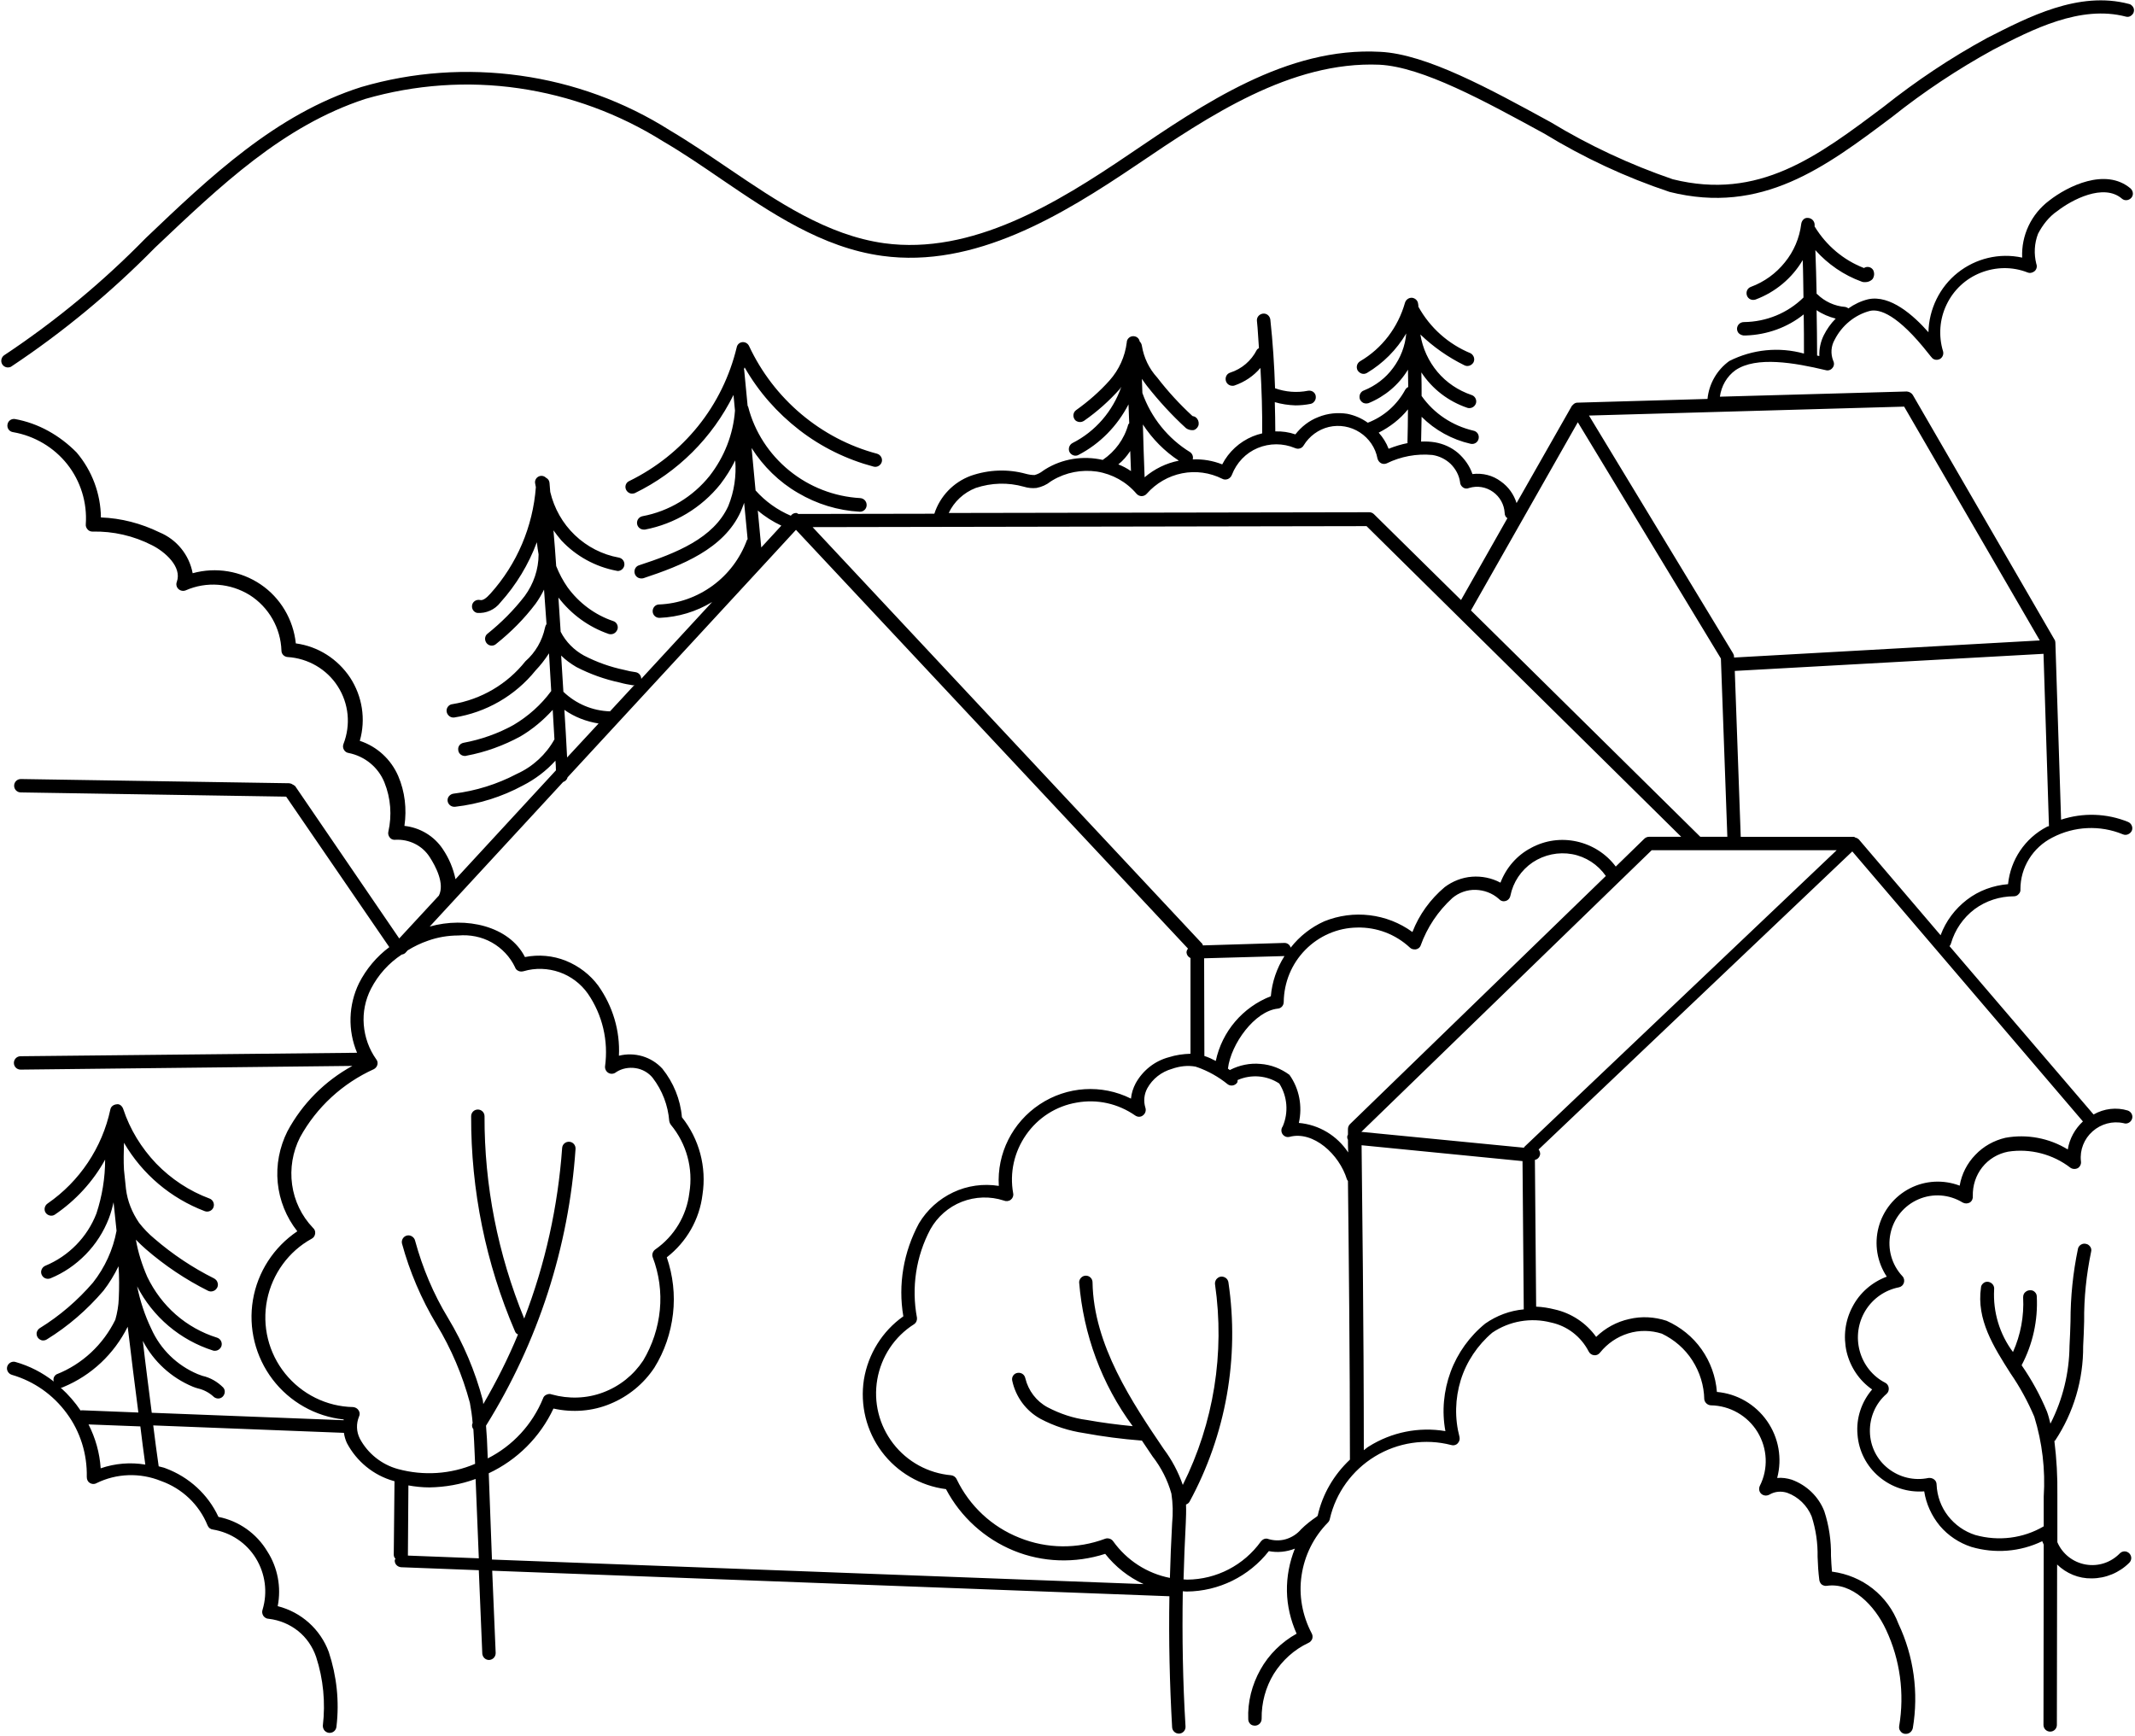 <svg xmlns="http://www.w3.org/2000/svg" xmlns:xlink="http://www.w3.org/1999/xlink" id="Layer_1" x="0px" y="0px" viewBox="0 0 861 700" style="enable-background:new 0 0 861 700;" xml:space="preserve"><g>	<path d="M829.7,85.1c5.8-4.5,18.6-11.3,26-5c1.1,1,2.8,0.8,3.8-0.3c1-1.1,0.8-2.8-0.3-3.8c-10.1-8.5-25.4-0.9-32.8,4.9  c-7.2,5.4-11.3,14-10.9,23c-9.2-2-18.7,0.3-26,6.1c-7.3,5.8-11.6,14.7-11.8,24c-6-6.8-15.4-15.2-24.3-13.3c-2.9,0.7-5.6,2-8,3.7  c-0.3-0.3-0.8-0.5-1.2-0.6c-4.3-0.3-8.4-2.2-11.4-5.2c-0.1-0.1-0.2,0-0.2-0.1c-0.1-6-0.3-11.8-0.5-17.6  c5.1,5.7,11.5,10.1,18.7,12.7c0.5,0.2,0.9,0.2,1.4,0.2c1.1,0,2.2-0.4,3-1.3c0.7-1.1,0.8-2.4,0.2-3.6c-0.8-1.3-2.5-1.6-3.7-0.8l0,0  v0c-8.3-3.2-15.2-9.1-19.8-16.6c0,0-0.1,0-0.1-0.1c0-0.3,0-0.6,0-0.9h0c-0.1-1.4-1.2-2.5-2.6-2.6c-0.7-0.1-1.4,0.1-1.9,0.6  s-0.8,1.1-0.9,1.8c-0.7,5.7-3,11.1-6.6,15.5c-3.6,4.5-8.3,7.9-13.7,9.9c-1.4,0.5-2.1,2-1.6,3.5c0.5,1.4,2,2.1,3.5,1.6  c8-3,14.7-8.6,19-15.9c0.2,5,0.2,10,0.3,15.1c-6.4,6.3-15,9.8-24,9.9c-1.5,0-2.7,1.1-2.8,2.6c0,0.7,0.2,1.4,0.7,1.9  c0.5,0.5,1.2,0.8,1.9,0.9c0.4,0,0.7,0,1.1,0v0c8.4-0.3,16.6-3.2,23.2-8.5c0.1,5.3,0.1,10.6,0.1,15.8c-10.1-2.8-20.8-1.7-30.1,3  c-5,3.6-8.2,9.2-8.8,15.3l-52.4,1.5l-0.1,0h0c-0.6,0-1.2,0.3-1.6,0.7c-0.1,0.1-0.2,0.2-0.3,0.3c-0.1,0.1-0.2,0.2-0.3,0.3  l-22.3,39.2c-1.1-3.5-3.3-6.6-6.3-8.7c-3.3-2.5-7.4-3.5-11.5-3c-1.1-3.3-3.2-6.2-5.8-8.5c-2.7-2.3-5.9-3.7-9.3-4.3  c-1.8-0.3-3.7-0.4-5.6-0.3c0.1-3.2,0.1-6.6,0.2-10v0c5.4,5.4,12.3,9.2,19.8,10.9c1.5,0.3,2.9-0.6,3.2-2.1c0.3-1.5-0.6-2.9-2.1-3.2  c-8.5-2-15.9-6.9-20.9-14c0-3.1,0-6.3-0.1-9.5l0,0c4.4,6.7,10.9,11.7,18.6,14.3c0.3,0.1,0.5,0.1,0.8,0.1c1.3,0,2.5-1,2.7-2.3  c0.2-1.3-0.6-2.6-1.9-3c-5.3-1.8-10.1-5-13.7-9.3c-3.6-4.3-6-9.5-6.9-15.1c5.2,5,11.2,9.2,17.7,12.4c1.3,0.7,2.9,0.2,3.7-1.1  c0.7-1.3,0.2-2.9-1.1-3.7c-9-3.7-16.4-10.3-21.1-18.8c0-0.4,0-0.8-0.1-1.1v0c-0.1-1.3-1.1-2.3-2.4-2.5c-1.3-0.1-2.5,0.7-2.9,2  c-2.8,9.9-9.2,18.4-18.1,23.6c-1.3,0.8-1.7,2.4-1,3.7c0.4,0.6,1,1.1,1.7,1.3c0.7,0.2,1.4,0.1,2.1-0.3c6.5-3.9,11.9-9.3,15.8-15.9  c-0.4,5-2.3,9.9-5.3,13.9c-3,4.1-7.1,7.2-11.8,9.1c-0.7,0.2-1.2,0.8-1.5,1.4c-0.3,0.7-0.3,1.4-0.1,2.1c0.3,0.7,0.8,1.2,1.4,1.5  c0.7,0.3,1.4,0.3,2.1,0.1c6.6-2.7,12.2-7.4,15.9-13.5c0,2.4,0.1,4.7,0.1,7c-0.5,0.2-0.9,0.6-1.2,1.1c-3.3,6.1-8.6,10.8-15.1,13.3  c-2.5-1.8-5.3-3-8.3-3.6c-3.9-0.6-7.9-0.2-11.6,1.3c-3.7,1.4-6.9,3.9-9.3,7c-2.6-0.9-5.4-1.3-8.1-1.2c0-3.9-0.1-7.9-0.2-11.8  c2.7,0.8,5.5,1.2,8.3,1.3c2,0,4.1-0.2,6.1-0.6c0.7-0.1,1.3-0.6,1.7-1.2c0.4-0.6,0.5-1.3,0.4-2c-0.1-0.7-0.5-1.3-1.1-1.7  c-0.6-0.4-1.3-0.5-2-0.4c-4.5,0.9-9.1,0.5-13.3-1c-0.3-9.3-0.9-18.5-1.9-27.7h0c-0.2-1.5-1.5-2.6-3-2.4c-1.5,0.2-2.6,1.5-2.4,3  c0.4,3.6,0.5,7.3,0.8,10.9c-0.3,0.2-0.7,0.4-0.9,0.8v0c-2.2,4.3-6,7.6-10.7,9.1c-1.3,0.4-2,1.7-1.8,3c0.2,1.3,1.3,2.3,2.7,2.3  c0.3,0,0.6,0,0.8-0.1c4.1-1.4,7.7-3.8,10.5-7.1c0.5,8.8,0.8,17.6,0.7,26.4h0c-1.3,0.3-2.6,0.7-3.8,1.2c-5.3,2.2-9.7,6.2-12.3,11.3  c-3.8-1.5-7.9-2.2-11.9-2c0.3-1.1-0.1-2.2-1-2.9c-9-5.5-15.8-14-19.3-23.9c-0.1-1.9-0.1-3.8-0.2-5.7c0.7,1,1.3,1.9,2,2.8  c4.8,6.1,10.1,11.9,15.8,17.1c0.7,0.5,1.6,0.8,2.5,0.8c0.3,0,0.6,0,0.8-0.1c1-0.4,1.7-1.3,1.8-2.3c0.1-1.1-0.3-2.1-1.2-2.8  c-0.4-0.3-0.8-0.4-1.3-0.5c-5.2-4.8-9.9-9.9-14.2-15.5c-3.3-3.6-5.4-8-6.2-12.8c-0.1-0.7-0.4-1.3-0.9-1.8c-0.2-1.3-1.4-2.2-2.8-2.1  c-1.3,0.1-2.4,1.2-2.4,2.5c-0.7,5.7-3.1,11-6.9,15.3c-4,4.5-8.6,8.5-13.5,12c-0.6,0.4-1,1.1-1.1,1.8c-0.1,0.7,0.1,1.4,0.5,2  c0.4,0.6,1.1,0.9,1.8,1c0.7,0.1,1.4-0.1,2-0.5c5.3-3.7,10.1-8,14.4-12.8c0.2-0.3,0.4-0.6,0.6-0.9c-3.4,9.8-10.4,18-19.7,22.7  c-1.3,0.7-1.8,2.3-1.2,3.6c0.7,1.3,2.3,1.9,3.6,1.2c8.7-4.5,15.7-11.7,20.2-20.4c0.1,1.8,0.1,3.6,0.2,5.4c0,0.7,0.1,1.5,0.1,2.2  c-0.1,0.2-0.3,0.3-0.4,0.5c-1.6,5.9-5.3,10.9-10.3,14.3c-7.9-1.8-16.3-0.5-23.2,3.8l-0.9,0.6c-1,0.8-2.2,1.4-3.4,1.7  c-1.2,0-2.4-0.2-3.5-0.5c-7.3-2-15-1.7-22.2,0.8c-7,2.6-12.4,8.2-14.7,15.3l-54.8,0.1c-0.3-0.1-0.6-0.4-0.9-0.4h0  c-0.8,0-1.5,0.3-2,0.9l-0.2,0.2v0c-5.4-2.3-10.3-5.8-14.2-10.2l-1.6-17.1c4.7,7.4,11.1,13.7,18.7,18.1c7.6,4.5,16.1,7.1,24.9,7.6  h0.1h0c1.5,0,2.7-1.2,2.7-2.7c0-1.5-1.1-2.7-2.6-2.8c-10.5-0.6-20.5-4.5-28.6-11.1c-8.1-6.6-14-15.6-16.6-25.8  c0-0.1-0.2-0.2-0.2-0.3l-1.4-14.6c0-0.1-0.1-0.1-0.1-0.2c0.1-0.2,0.2-0.5,0.3-0.7v0c5.6,9.8,13.1,18.3,22,25.2  c8.9,6.9,19.1,11.9,30,14.8c1.4,0.4,2.9-0.5,3.3-1.9c0.4-1.4-0.5-2.9-1.9-3.3c-11.3-3-21.7-8.5-30.6-16c-8.9-7.5-16.1-16.9-21-27.4  c-0.5-1.1-1.6-1.7-2.7-1.6c-1.2,0.1-2.1,1-2.3,2.1c-2.8,11.6-8.1,22.5-15.6,31.8c-7.5,9.3-16.9,16.8-27.7,22.1  c-1.2,0.5-1.8,1.8-1.5,3c0.3,1.2,1.4,2.1,2.6,2.1c0.4,0,0.8-0.1,1.1-0.2c17.3-8.4,31.3-22.4,39.8-39.6l0.6,6.3  c-0.7,9.6-4.3,18.7-10.2,26.3c-6.8,8.5-16.4,14.3-27.1,16.3c-1.4,0.3-2.3,1.5-2.2,2.9c0.1,1.4,1.3,2.5,2.7,2.5c0.2,0,0.3,0,0.5,0  c12-2.3,22.8-8.8,30.4-18.3c2.3-3,4.3-6.2,6-9.6c0.5,6.2-0.4,12.5-2.8,18.4c-5.9,13-21,19-36,23.9c-1.3,0.4-2,1.7-1.8,3  c0.2,1.3,1.3,2.3,2.7,2.3c0.3,0,0.6,0,0.9-0.1c15.4-5.1,32.4-11.8,39.2-26.8c0.5-1.2,1-2.4,1.4-3.6l1.4,14.7  c-0.1,0.1-0.3,0.2-0.3,0.4v0c-2.7,7.3-7.5,13.7-13.8,18.3c-6.3,4.6-13.8,7.3-21.6,7.6c-1.5,0-2.6,1.3-2.6,2.7  c0,1.5,1.2,2.7,2.7,2.7h0.1c7.5-0.3,14.8-2.5,21.2-6.4l-28.6,31c0-1.4-1-2.5-2.3-2.7c-1.5-0.2-3.1-0.5-4.5-0.9  c-5.7-1.2-11.1-3.1-16.3-5.8c-4-2.2-7.3-5.5-9.4-9.6c-0.3-4.6-0.6-9.2-0.9-13.8h0c5.2,6.8,12.2,11.9,20.3,14.7  c0.3,0.1,0.6,0.1,0.9,0.1c1.3,0,2.4-1,2.7-2.3c0.2-1.3-0.5-2.6-1.8-3c-7.4-2.5-13.8-7.3-18.4-13.6c-1.9-2.7-3.4-5.6-4.6-8.6  c-0.3-4.8-0.7-9.6-1.1-14.4h0c1,1.4,2.1,2.8,3.2,4.1c5.9,6.3,13.7,10.6,22.2,12.2c0.2,0,0.3,0.1,0.5,0.1c1.4,0,2.6-1.1,2.7-2.5  c0.1-1.4-0.8-2.6-2.2-2.9c-6.7-1.2-12.9-4.4-17.8-9.1c-4.9-4.7-8.3-10.7-9.9-17.4c-0.1-1.2-0.2-2.5-0.3-3.7h0  c-0.1-0.9-0.6-1.6-1.4-2c-0.8-0.8-2-1-3-0.5c-1,0.5-1.6,1.6-1.4,2.7c0.1,0.5,0.2,1.1,0.3,1.6c-1.2,15.9-7.6,31-18.3,42.9  c-1.7,1.9-3.1,2.9-4.2,2.6c-1.5-0.3-2.9,0.6-3.2,2c-0.3,1.5,0.6,2.9,2,3.2c3.6,0.3,7.2-1.3,9.4-4.2c6.4-7.1,11.4-15.4,14.7-24.3  c0.2,1.7,0.4,3.3,0.7,4.9c0,6-2,11.9-5.6,16.8c-4.4,5.7-9.4,10.7-15,15.2c-0.9,0.7-1.2,1.9-0.8,3c0.4,1.1,1.4,1.8,2.5,1.8  c0.6,0,1.3-0.2,1.8-0.7c5.9-4.7,11.3-10.1,15.9-16.2c1.3-1.8,2.4-3.7,3.4-5.7c0.3,4.6,0.7,9.3,1,13.9c-0.3,0.4-0.5,0.9-0.6,1.4  c-1.1,5.3-3.9,10.1-7.9,13.6c-7.3,9.2-17.8,15.4-29.4,17.3c-1.4,0.1-2.5,1.4-2.4,2.8c0.1,1.4,1.3,2.6,2.7,2.6l0.3,0h0  c12.9-2,24.7-8.8,32.9-19c2-2.1,3.8-4.4,5.4-6.9c0.3,5.1,0.6,10.1,0.9,15.2c-4.1,5.6-9.3,10.2-15.2,13.7  c-6.3,3.5-13.2,5.9-20.2,7.2c-1.4,0.3-2.3,1.5-2.1,2.9c0.1,1.4,1.3,2.4,2.7,2.4c0.2,0,0.4,0,0.6-0.1c7.6-1.4,15-4.1,21.8-7.8  c4.9-2.9,9.2-6.5,13-10.7c0.2,4,0.5,8,0.7,11.9v0c-3.4,6.1-8.7,11-15.1,13.9c-8,4.2-16.6,6.9-25.6,8c-1.4,0.2-2.5,1.4-2.4,2.8  c0.1,1.4,1.3,2.5,2.7,2.5c0.1,0,0.2,0,0.3,0v0c9.6-1.1,18.9-4,27.4-8.6c4.9-2.5,9.4-5.9,13.1-10c0.1,1.3,0.2,2.6,0.2,3.9  l-40.5,43.9v0c-0.9-4.3-2.6-8.4-5.1-12.1c-3.5-5.3-9.2-8.7-15.5-9.4c1-6.8,0.2-13.8-2.5-20.1c-2.9-6.7-8.5-11.9-15.5-14.2  c2.5-8.7,1-18-3.9-25.5c-5-7.5-12.9-12.6-21.9-13.8c-1-9.6-6.2-18.4-14.2-23.8s-18-7.1-27.4-4.5c-1.4-7.4-6.4-13.6-13.4-16.5  c-7.4-3.6-15.4-5.7-23.6-6c-0.1-9.6-3.6-18.9-9.8-26.2C24.1,175.6,15.5,170.7,6,169c-1.5-0.2-2.8,0.8-3,2.3c-0.2,1.5,0.8,2.8,2.3,3  c8.6,1.5,16.4,6.1,21.8,12.9c5.4,6.8,8.1,15.5,7.5,24.2c-0.1,0.8,0.2,1.5,0.7,2.1c0.5,0.6,1.2,0.9,2,0.9h0c8.3-0.2,16.6,1.7,24,5.5  c5.2,2.6,12.2,8.7,10,14.8h0c-0.4,1-0.1,2.2,0.7,2.9c0.8,0.7,1.9,0.9,2.9,0.5c8.4-3.7,18-2.9,25.8,1.9c7.7,4.9,12.5,13.3,12.8,22.4  c0,1.4,1.1,2.5,2.5,2.6c8.2,0.5,15.8,4.9,20.2,11.8c4.5,7,5.3,15.6,2.3,23.3c-0.3,0.8-0.2,1.6,0.2,2.3c0.4,0.7,1.1,1.2,1.9,1.3  c6.5,1.3,11.9,5.7,14.4,11.8c2.6,6.4,3.1,13.4,1.6,20c-0.2,0.8,0.1,1.7,0.6,2.3c0.5,0.7,1.4,1,2.2,0.9c5.6-0.3,10.9,2.3,13.9,7  c2.4,3.7,6.1,10.7,3.7,15.5l-16,17.3L119,317c-0.1-0.1-0.2-0.1-0.2-0.1c-0.2-0.2-0.5-0.4-0.8-0.5c-0.3-0.2-0.6-0.4-1-0.4  c-0.1,0-0.1-0.1-0.2-0.1L8.4,314.2h0c-1.5,0-2.7,1.2-2.7,2.7c0,1.5,1.2,2.7,2.7,2.7l107,1.7l41.6,60.7c-5.1,3.8-9.3,8.8-12.2,14.5  c-4.3,8.8-4.6,19.1-0.8,28.1L8.3,426c-1.5,0-2.7,1.2-2.7,2.7c0,1.5,1.2,2.7,2.7,2.7h0l133.8-1.5v0c-11.1,6.1-20.2,15.2-26.2,26.4  c-3.2,6.4-4.6,13.6-3.9,20.7c0.7,7.1,3.4,13.9,7.9,19.6c-9.5,6.4-16,16.4-17.9,27.7c-1.9,11.3,1,22.9,7.9,32  c6.9,9.1,17.3,15,28.7,16.2c0,0.1,0,0.2,0,0.3l-77.4-3c-1.2-9.6-2.5-19.2-3.6-29c4.3,8.3,11.5,14.9,20.2,18.5  c0.7,0.3,1.4,0.5,2.1,0.7c2.2,0.5,4.3,1.6,6,3.1c1,1.1,2.7,1.3,3.8,0.3c1.1-1,1.3-2.7,0.3-3.8c-2.3-2.3-5.2-4-8.4-4.7l-1.9-0.7v0  c-8.3-3.5-15-10-18.7-18.3c-2.6-5.4-4.5-11.2-5.7-17.1c3.1,6.1,7.5,11.6,12.7,16c5.2,4.4,11.3,7.8,17.9,9.9  c0.3,0.1,0.5,0.1,0.8,0.1c1.3,0,2.5-1,2.7-2.3c0.2-1.3-0.6-2.6-1.9-3c-6.1-1.9-11.8-5.1-16.6-9.3c-4.8-4.2-8.7-9.4-11.5-15.2  c-2.1-4.8-3.7-9.8-4.6-15c1.4,1.4,2.7,2.7,4,3.8c7.6,6.6,16.1,12.3,25.1,16.8c0.6,0.3,1.4,0.4,2.1,0.1c0.7-0.2,1.2-0.7,1.6-1.4  c0.3-0.6,0.4-1.4,0.1-2.1c-0.2-0.7-0.7-1.2-1.4-1.6c-8.6-4.3-16.7-9.7-24-16c-2.3-1.9-4.4-4.1-6.2-6.4c-2.8-4.1-4.7-8.7-5.3-13.7  c-0.3-2.6-0.5-5.1-0.8-7.7c-0.2-3.5-0.1-7.2,0-10.9c7.4,12.7,18.9,22.4,32.6,27.6c1.4,0.5,3-0.2,3.5-1.6c0.5-1.4-0.2-3-1.6-3.5  c-8.1-3-15.5-7.9-21.5-14.1c-6-6.3-10.6-13.8-13.3-22c-0.4-1.2-1.5-2.2-2.7-1.9c-1.2,0.1-2.3,0.9-2.5,2.1  c-3.3,15.4-12.4,29-25.3,37.9c-1.2,0.8-1.6,2.5-0.8,3.7c0.8,1.2,2.5,1.6,3.7,0.8c8.4-5.7,15.4-13.3,20.3-22.2  c0,7.4-1.2,14.7-3.5,21.7c-3.7,9.6-11.2,17.2-20.6,21.1c-0.7,0.3-1.2,0.8-1.5,1.5c-0.3,0.7-0.3,1.4,0,2.1c0.6,1.4,2.1,2,3.5,1.5  c5.4-2.2,10.2-5.5,14.3-9.7c4.1-4.2,7.2-9.1,9.3-14.5c0.8-2.1,1.4-4.3,1.9-6.5c0.4,3.9,0.8,7.7,1.2,11.5  c-1.4,7.6-4.7,14.8-9.5,20.9c-6.2,7.2-13.4,13.4-21.5,18.4c-0.6,0.4-1,1-1.2,1.7c-0.1,0.7,0,1.4,0.4,2c0.4,0.6,1,1,1.7,1.2  c0.7,0.1,1.4,0,2-0.4c8.6-5.3,16.2-11.9,22.8-19.6c2.4-3.1,4.4-6.4,6.1-9.9c0.3,4.3,0.3,8.7,0.1,13c-0.1,2.9-0.6,5.8-1.4,8.6  c-4.9,10-13.3,17.9-23.7,22c-1,0.6-1.5,1.8-1.1,2.9c-4.6-3.6-9.8-6.3-15.5-7.9c-1.4-0.4-2.9,0.5-3.3,1.9c-0.4,1.4,0.5,2.9,1.9,3.3  c8.9,2.6,16.6,8,22.1,15.5c5.5,7.4,8.3,16.5,8.1,25.7c0,1,0.4,1.9,1.2,2.4c0.8,0.5,1.8,0.6,2.7,0.1c8.1-4,17.6-4.3,26-0.9  c8.5,3,15.4,9.5,18.8,17.9c0.4,1,1.2,1.6,2.2,1.7c7.2,1.2,13.5,5.4,17.3,11.6c3.8,6.2,4.8,13.7,2.7,20.7c-0.3,0.8-0.2,1.7,0.3,2.5  c0.5,0.7,1.3,1.2,2.2,1.2c4.3,0.5,8.4,2.2,11.8,4.9c3.4,2.7,5.9,6.4,7.3,10.5c2.9,8.9,3.8,18.4,2.7,27.7c0,0.7,0.2,1.4,0.7,2  c0.5,0.5,1.2,0.9,1.9,0.9l0.2,0v0c1.4,0,2.6-1.1,2.7-2.6c1.2-10.1,0.1-20.3-3.1-30c-3.4-9.2-11.1-16.1-20.6-18.5  c1.5-7.6,0-15.6-4.2-22.1c-4.3-7.2-11.5-12.3-19.7-13.9c-4.2-9.1-11.9-16.1-21.3-19.6c-0.9-0.4-1.9-0.5-2.8-0.8  c-0.8-5.4-1.5-11-2.2-16.5l76.9,3l0,0c0.2,1.4,0.6,2.8,1.2,4.1c3.9,7.4,10.7,13,18.8,15.3c0.1,0,0.3,0.1,0.4,0.1l-0.3,29.7v0v0  c0,0.6,0.3,1.2,0.7,1.6c-0.1,0.2-0.3,0.4-0.3,0.6v0c-0.1,1.5,1.1,2.7,2.6,2.8l31.3,1.2l1.4,33.6v0c0.1,1.4,1.2,2.6,2.7,2.6h0.1  c1.5-0.1,2.6-1.3,2.6-2.8l-1.4-33.2l273.1,10.3c-0.3,17.6,0.1,35.3,1.1,52.9l0,0c0.1,1.4,1.3,2.5,2.7,2.5l0.2,0v0  c1.5-0.1,2.6-1.4,2.5-2.9c-1.1-18-1.4-36.2-1.1-54.5c0.5,0,1,0.1,1.5,0.1h0.1v0c12.9-0.1,25.1-6.1,33.1-16.3  c3.5,0.7,7.2,0.3,10.5-1c-2.2,5.5-3.3,11.3-3.2,17.2c0.1,5.9,1.5,11.7,3.9,17.1c-6.1,3.4-11.2,8.4-14.6,14.5  c-3.4,6.1-5.2,13-4.9,20c0,0.7,0.3,1.4,0.8,1.9c0.5,0.5,1.2,0.7,2,0.7c1.5-0.1,2.6-1.3,2.6-2.8c-0.1-6.4,1.6-12.7,4.9-18.1  c3.4-5.4,8.2-9.8,14-12.5c0.7-0.3,1.2-0.9,1.5-1.6c0.2-0.7,0.2-1.5-0.2-2.2c-3.8-7.2-5.3-15.4-4.1-23.4c1.2-8.1,4.9-15.5,10.6-21.3  c0.4-0.4,0.7-0.9,0.8-1.5c2.4-10.5,9-19.6,18.2-25.2c9.2-5.6,20.3-7.3,30.7-4.6c0.9,0.3,1.9,0.1,2.6-0.6c0.7-0.7,1-1.6,0.8-2.6  c-2-7.6-1.8-15.5,0.5-23c2.3-7.4,6.8-14.1,12.7-19.1c6.9-4.7,15.6-6.2,23.7-4.1c6.6,1.4,12.1,5.7,15.2,11.7  c0.4,0.8,1.2,1.4,2.2,1.5c0.9,0.1,1.8-0.3,2.4-1.1c2.9-3.6,6.8-6.3,11.3-7.7c4.5-1.4,9.2-1.3,13.6,0.1c5,2.4,9.3,6.1,12.3,10.8  c3,4.7,4.7,10.1,4.8,15.7c0.2,1.3,1.3,2.3,2.6,2.4c7.7,0.1,14.9,4.2,18.9,10.8c4,6.6,4.4,14.8,0.9,21.7c-0.5,1.1-0.3,2.4,0.6,3.2  c0.9,0.8,2.2,0.9,3.3,0.3c2.2-1.3,4.8-1.5,7.2-0.7c4.4,1.6,8,5.1,9.8,9.5c1.7,5.3,2.5,10.7,2.4,16.3c0.1,3.2,0.3,6.3,0.7,9.4h0  c0.1,0.7,0.5,1.4,1,1.8c0.6,0.4,1.3,0.6,2,0.5c10.1-1.5,19.3,7.8,23.9,17.7c5.7,12.1,7.5,25.7,5.3,38.9c-0.1,0.7,0,1.4,0.5,2  c0.4,0.6,1,1,1.8,1.1c0.2,0,0.3,0,0.5,0c1.3,0,2.4-1,2.7-2.3c2.4-14.3,0.4-29-5.8-42.1c-2.1-5.6-5.7-10.5-10.4-14.2  c-4.7-3.7-10.3-6-16.2-6.8l-0.2,0c-0.2-2.1-0.3-4.3-0.4-6.4v0c0.1-6.1-0.8-12.2-2.7-18c-2.3-5.9-7.1-10.5-13.1-12.7  c-1.9-0.6-3.9-0.9-5.9-0.7c2.1-7.9,0.6-16.3-4.1-23c-4.7-6.7-12.1-11-20.2-11.7c-0.5-6.2-2.6-12.1-6.2-17.2  c-3.6-5.1-8.5-9-14.1-11.5c-4.9-1.6-10.1-1.9-15.1-0.7c-5,1.1-9.6,3.6-13.3,7.2c-4-5.6-10-9.6-16.8-11.1c-2.4-0.6-4.9-1-7.4-1.1  l-0.5-59.2v0c1.1-0.2,1.9-1.1,2.1-2.2c0.1-0.7-0.2-1.4-0.6-2l126.5-120.2l93,108.9v0c-3.2,3-5.4,6.9-6.1,11.3  c-7.5-4.6-16.5-6.3-25.2-4.7c-4.6,1.1-8.8,3.4-12.1,6.9c-3.3,3.4-5.5,7.7-6.3,12.4c-6.6-2.5-13.9-2.1-20.1,1.1  c-6.2,3.2-10.8,8.9-12.6,15.7c-1.8,6.8-0.6,14,3.3,19.9c-5.9,2.2-10.9,6.5-13.8,12.1c-3,5.6-3.8,12-2.4,18.2  c1.5,6.2,5.1,11.6,10.3,15.2c-4.3,5-6.5,11.6-5.9,18.2c0.5,6.6,3.6,12.7,8.7,17c5.1,4.3,11.6,6.4,18.2,5.9c0.8,5.1,3,9.9,6.3,13.9  c3.4,4,7.8,6.9,12.7,8.5c9.5,2.8,19.7,2,28.6-2.3c0.2,0.5,0.4,1,0.6,1.4l-0.1,72.7l0,0c0,1.5,1.2,2.7,2.7,2.7h0  c1.5,0,2.7-1.2,2.7-2.7l0.1-64.7c3.7,3.6,8.7,5.7,13.9,5.6c5.7,0,11.2-2.3,15.2-6.3c0.5-0.5,0.8-1.2,0.8-1.9c0-0.7-0.3-1.4-0.8-1.9  c-0.5-0.5-1.2-0.8-1.9-0.8c-0.7,0-1.4,0.3-1.9,0.8c-3.6,3.7-8.7,5.4-13.8,4.5c-5.1-0.9-9.4-4.3-11.4-9l0-19.1h0  c0.1-7.2-0.3-14.5-1.2-21.7c0.1-0.1,0.2-0.1,0.3-0.2c7.5-11.3,11.4-24.6,11.3-38.1c0.2-3.3,0.3-6.7,0.4-10  c-0.1-9.4,0.9-18.8,2.8-28c0.2-0.7,0.1-1.4-0.3-2c-0.4-0.6-1-1.1-1.7-1.2c-0.7-0.2-1.4-0.1-2.1,0.3c-0.6,0.4-1.1,1-1.2,1.7  c-2,9.6-3,19.4-3,29.2c-0.1,3.3-0.2,6.6-0.4,9.9c-0.1,10.9-2.7,21.6-7.7,31.4c-0.4-1.6-0.8-3.3-1.4-4.9h0  c-2.7-6.5-6.1-12.7-10.1-18.5l-0.1-0.2v0c4.5-8.5,6.6-18.1,6.1-27.7c0-0.7-0.3-1.4-0.9-1.9c-0.5-0.5-1.3-0.7-2-0.6  c-0.7,0-1.4,0.4-1.9,0.9c-0.5,0.5-0.7,1.2-0.7,2c0.4,7.5-1,15.1-4.1,22c-5.4-7.2-8.1-16.2-7.6-25.2c0.2-1.5-0.8-2.8-2.3-3.1  c-0.7-0.1-1.4,0-2,0.5s-1,1.1-1,1.8c-1.9,12.9,5.1,23.9,11.9,34.6c3.8,5.5,7,11.4,9.6,17.5c3.2,10.4,4.5,21.3,3.8,32.2l0,12  c-8.3,4.9-18.3,6.1-27.6,3.5c-4.4-1.4-8.2-4.1-11-7.7c-2.8-3.6-4.4-8-4.6-12.6c0-0.8-0.3-1.6-1-2.1c-0.6-0.5-1.5-0.7-2.3-0.6  c-5.7,1.2-11.6-0.2-16.2-3.8c-4.6-3.6-7.3-9-7.4-14.9c-0.1-5.8,2.3-11.4,6.7-15.2c0.7-0.6,1-1.5,0.9-2.4c-0.1-0.9-0.6-1.7-1.4-2.1  c-5.1-2.6-8.8-7.3-10.3-12.8c-1.5-5.5-0.7-11.4,2.3-16.3c3-4.9,7.9-8.3,13.5-9.4c1-0.2,1.7-0.9,2-1.8c0.3-0.9,0.1-2-0.6-2.7  c-4.3-4.6-6.1-11-4.8-17.2c1.3-6.2,5.5-11.3,11.3-13.8c5.8-2.5,12.4-2,17.8,1.3c0.9,0.5,2,0.5,2.9,0c0.9-0.6,1.3-1.6,1.2-2.6  c-0.1-4.2,1.2-8.3,3.8-11.6c2.6-3.3,6.3-5.5,10.4-6.3c8.9-1.4,18.1,1,25.2,6.5c0.9,0.6,2.1,0.6,3,0.1c0.9-0.6,1.4-1.7,1.2-2.8  c-0.5-4.5,1.3-9,4.7-12c3.4-3,8-4.3,12.5-3.3c1.4,0.5,2.9-0.3,3.4-1.7c0.5-1.4-0.3-2.9-1.7-3.4c-4.6-1.4-9.6-0.8-13.8,1.6  l-58.1-67.9c0.3-0.3,0.5-0.7,0.6-1.1c1.6-5.5,4.9-10.3,9.5-13.8c4.6-3.4,10.2-5.2,15.9-5.2c0.7,0,1.4-0.3,1.9-0.9  c0.5-0.5,0.8-1.2,0.7-2c0-4.3,1.2-8.5,3.5-12.2c2.3-3.7,5.5-6.6,9.4-8.6c8.8-4.6,19.2-5.1,28.4-1.3c0.7,0.3,1.4,0.3,2.1,0  c0.7-0.3,1.2-0.8,1.5-1.4c0.3-0.7,0.3-1.4,0-2.1c-0.3-0.7-0.8-1.2-1.5-1.5c-8.6-3.5-18.2-3.8-27-0.9l-2.3-71.4  c0-0.4-0.1-0.9-0.4-1.3l-57.1-98.6h0c-0.5-0.8-1.4-1.3-2.4-1.4l-75.4,2.1c0.6-4.3,2.8-8.2,6.3-10.7c8.4-5.7,23.8-3,36.4,0l0,0  c1,0.3,2.1-0.1,2.7-0.9c0.7-0.8,0.8-1.9,0.3-2.9c-1.1-2.8-0.9-5.9,0.6-8.5c2.9-5.7,8.1-10,14.2-11.6c3.9-0.9,11.2,1.4,23.7,17.3  c0.5,0.6,1,1.3,1.5,1.8c0.9,0.8,2.2,0.8,3.2,0.2c1-0.7,1.4-1.9,1.1-3c-1.9-6.2-1.4-13,1.4-18.8c2.8-5.9,7.7-10.5,13.8-12.9  c6.1-2.4,12.8-2.5,18.9-0.1c1,0.4,2.1,0.1,2.9-0.6c0.8-0.8,1-1.9,0.6-2.9c-1-4-0.8-8.2,0.7-12.1C823.7,90.8,826.3,87.4,829.7,85.1  L829.7,85.1z M24.5,559.7c0.4,0,0.8-0.1,1.1-0.3c11.3-4.7,20.4-13.3,25.9-24.3c1.4,11.7,2.8,23.2,4.3,34.6l-22.6-0.9v0  c-0.2,0-0.5,0-0.7,0.1C30.3,565.6,27.6,562.5,24.5,559.7L24.5,559.7z M58.6,590.7c-6-1-12.2-0.5-18,1.5c-0.4-6.2-2.1-12.2-4.9-17.7  l20.9,0.8C57.2,580.4,57.9,585.6,58.6,590.7L58.6,590.7z M614.6,462.9l-65.6-6.4l117.1-113.6h74.6l-126,119.7  C614.6,462.7,614.7,462.8,614.6,462.9L614.6,462.9z M520,433.5c-3.4-2.5-7.4-4.1-11.7-4.4c-4.2-0.4-8.5,0.5-12.2,2.4l-0.1,0.1  c-0.3-0.2-0.5-0.4-0.8-0.6c1.2-10,10.8-23.2,20.1-24.2v0c1.4-0.1,2.4-1.3,2.4-2.7c0.1-7.9,3.2-15.4,8.7-21c5.5-5.6,13-8.9,20.9-9  c7.9-0.2,15.5,2.7,21.3,8.1c0.6,0.6,1.5,0.8,2.4,0.7c0.9-0.2,1.6-0.7,1.9-1.5c2.6-7.3,7-13.9,12.8-19.2c2.6-2.2,6-3.4,9.4-3.3  c3.4,0.1,6.7,1.3,9.3,3.6c0.7,0.8,1.7,1.2,2.7,0.9c1-0.2,1.8-1.1,2-2.1c1.1-5.5,4.3-10.3,9-13.5c4.7-3.1,10.4-4.3,15.9-3.3  c5.5,1,10.4,4.2,13.6,8.8L544.4,453.4c-0.5,0.5-0.8,1.2-0.8,2l0,2.2c-0.2,0.3-0.3,0.7-0.3,1c0,0.4,0.1,0.8,0.3,1.1  c0,1.4,0,3.1,0.1,5.1c-4.5-6.8-11.8-11.2-19.9-11.9C525.3,446.2,524,439.1,520,433.5L520,433.5z M551.1,212.2L678,337.5h-13  c-0.7,0-1.4,0.3-1.9,0.8l-11.5,11.2c-3.8-5.1-9.4-8.7-15.7-10.1c-6.3-1.4-12.8-0.5-18.5,2.6c-5.7,3-10,8-12.3,14  c-3.5-1.9-7.6-2.7-11.5-2.4c-4,0.3-7.8,1.8-11,4.2c-5.8,4.9-10.3,11.1-13,18.1c-10.3-7.5-23.8-9.1-35.6-4.3  c-5.3,2.4-9.9,6-13.5,10.6c-0.3-1.1-1.3-1.9-2.5-1.9l-32.9,1c-0.1-0.2-0.1-0.4-0.2-0.6L327.7,212.6L551.1,212.2z M485.6,386.5  l32.4-0.9c-3.1,4.9-5,10.4-5.5,16.2c-11.3,4.4-19.7,14.2-22.2,26.1c-1.5-0.8-3-1.5-4.6-2L485.6,386.5z M696.6,337.5l-10.9,0  l-92.5-91.3l43.1-75.9l57.7,95.3L696.6,337.5z M567.8,165.1c0,4.6-0.1,9.1-0.2,13.4c0,0.1,0.1,0.1,0.1,0.2  c-2.6,0.5-5.2,1.3-7.7,2.3c-0.9-2.4-2.3-4.6-4-6.5C560.5,172.2,564.6,169.1,567.8,165.1L567.8,165.1z M475.4,185.8  c-5.1,1-9.8,3.3-13.8,6.7c-0.3-7.1-0.5-14.2-0.7-21.3C464.7,177,469.6,182,475.4,185.8L475.4,185.8z M455.8,181.9  c0.1,2.7,0.2,5.4,0.3,8.1c-1.6-1.1-3.3-2-5.1-2.7C452.9,185.8,454.5,183.9,455.8,181.9L455.8,181.9z M393.5,196.8  c6.3-2.1,13-2.3,19.4-0.5c1.6,0.5,3.4,0.7,5.1,0.5c2.1-0.4,4.1-1.3,5.7-2.6l0.8-0.5c5.4-3.2,11.7-4.4,17.9-3.5  c6.2,1,11.8,4.1,15.9,8.9c0.5,0.6,1.3,1,2.1,1h0c0.8,0,1.6-0.4,2.1-1c3.7-4.2,8.7-7.1,14.2-8.2c5.5-1.1,11.2-0.3,16.2,2.2  c0.7,0.4,1.5,0.4,2.3,0.1c0.7-0.3,1.3-0.9,1.6-1.7c1.9-4.9,5.6-8.8,10.4-10.8c4.8-2,10.2-2,15,0c1.3,0.6,2.8,0.2,3.5-1  c2.3-3.8,6-6.5,10.2-7.5c4.3-1,8.8-0.2,12.5,2.2c3.7,2.4,6.3,6.2,7.1,10.5c0.2,0.8,0.7,1.5,1.4,1.9c0.7,0.4,1.6,0.4,2.3,0.1  c5.7-2.8,12.1-4,18.4-3.4c2.8,0.4,5.4,1.7,7.4,3.6c2,2,3.4,4.5,3.8,7.3c0,0.9,0.5,1.7,1.2,2.2c0.7,0.5,1.6,0.6,2.5,0.2  c3.3-1,6.8-0.4,9.6,1.6c2.8,2,4.5,5.1,4.7,8.5c0,0.9,0.4,1.7,1.1,2.1l-18.7,33l-35.1-34.6c-0.5-0.5-1.2-0.8-1.9-0.8h0l-169.6,0.3  C384.7,202.4,388.6,198.7,393.5,196.8L393.5,196.8z M315.1,212l-8.1,8.8l-1.4-14.9h0C308.5,208.4,311.7,210.4,315.1,212L315.1,212z   M232.4,269c5.6,2.9,11.5,5,17.6,6.3c1.7,0.5,3.5,0.8,5.3,1.1c0.2,0,0.4-0.1,0.6-0.2l-9.9,10.7h0c-7-0.2-13.7-3-18.8-7.9  c-0.3-4.9-0.6-9.7-0.9-14.6C228.1,266.2,230.2,267.7,232.4,269L232.4,269z M227.6,286.3c4.1,2.9,8.8,4.7,13.8,5.5l-12.7,13.7  C228.4,299.1,228,292.7,227.6,286.3L227.6,286.3z M145.1,580.2c-1.4-2.8-1.5-6-0.3-8.9c0.4-0.8,0.3-1.8-0.2-2.5  c-0.5-0.8-1.3-1.2-2.2-1.3c-10.7-0.2-20.7-5.2-27.4-13.5c-6.7-8.3-9.4-19.2-7.3-29.7c2.1-10.5,8.7-19.6,18-24.7  c0.8-0.4,1.3-1.2,1.4-2.1c0.1-0.9-0.2-1.7-0.9-2.3c-4.6-4.8-7.5-10.9-8.4-17.4c-0.9-6.5,0.2-13.2,3.2-19.1  c6.7-12.2,17.2-21.8,29.8-27.5c0.7-0.4,1.2-1,1.4-1.8c0.2-0.8,0-1.6-0.5-2.2c-2.9-4.1-4.6-8.9-5-13.9c-0.4-5,0.6-10,2.9-14.5  c2.9-5.6,7.1-10.3,12.4-13.8c0.6-0.1,1.1-0.3,1.5-0.7l0.9-1c2.6-1.6,5.3-2.9,8.2-3.9c3.9-1.4,8.1-2.1,12.2-2.1  c4.7-0.4,9.4,0.5,13.5,2.8c4.1,2.3,7.4,5.8,9.4,10c0.2,0.7,0.7,1.2,1.4,1.5c0.6,0.3,1.4,0.3,2.1,0.1c4.7-1.4,9.8-1.2,14.4,0.4  c4.6,1.6,8.7,4.7,11.5,8.7c5.9,8.6,8.3,19,6.9,29.3c-0.1,1.1,0.5,2.2,1.5,2.7c1,0.5,2.2,0.3,3-0.4c2.3-1.5,5.1-2,7.8-1.6  c2.7,0.4,5.2,1.8,6.9,3.9c3.9,5.1,6.2,11.1,6.7,17.5c0.1,0.5,0.3,1,0.6,1.4c6.4,7.7,9.1,17.7,7.5,27.5c-1.1,9.2-6.1,17.5-13.7,22.8  c-1,0.7-1.5,2-1.1,3.1c2.6,6.8,3.6,14.1,2.9,21.3c-0.7,7.2-3,14.2-6.7,20.4c-3.9,5.9-9.5,10.4-16.2,12.9  c-6.6,2.5-13.9,2.7-20.7,0.8c-0.7-0.3-1.4-0.2-2.1,0.1s-1.2,0.8-1.4,1.5c-4.3,10.5-12.2,19.1-22.3,24.2l-0.1-2.4  c-0.1-3.6-0.3-7.2-0.6-10.8c21-33.7,33.4-72,36.1-111.6c0.1-1.5-1-2.8-2.5-2.9c-1.5-0.1-2.8,1-2.9,2.5  c-1.7,23.6-6.8,46.8-15.3,68.8c-10.6-25.9-16.1-53.6-16-81.6c0-1.5-1.2-2.7-2.7-2.7h0c-1.5,0-2.7,1.2-2.7,2.7  c-0.1,29.8,5.9,59.4,17.7,86.8c0.2,0.5,0.6,1,1.2,1.2c-4,9.7-8.7,19-14,28.1c-0.1-0.5-0.1-1.1-0.2-1.6h0  c-3.1-11.7-7.8-22.8-14-33.1c-5.9-9.7-10.3-20.2-13.3-31.2c-0.3-1.4-1.8-2.4-3.2-2.1c-1.5,0.3-2.4,1.8-2.1,3.2  c3.1,11.4,7.8,22.4,13.9,32.6c6,9.9,10.5,20.5,13.5,31.7c0.5,2.7,0.9,5.4,1.1,8.1c-0.4,0.8-0.3,1.8,0.3,2.5  c0.2,3.2,0.4,6.3,0.5,9.4l0.2,4.6c-9.8,4.2-20.8,4.9-31.1,2.1C153.9,590.7,148.3,586.2,145.1,580.2L145.1,580.2z M164.5,627.4  l0.2-28.3h0c2.8,0.5,5.6,0.8,8.5,0.8c6.3-0.1,12.6-1.2,18.6-3.4l1.3,32L164.5,627.4z M197.1,594.2c11.5-5.4,20.7-14.6,26.1-26.1  c7.7,1.7,15.7,1.1,22.9-1.9c7.3-3,13.5-8.1,17.8-14.6c4.1-6.6,6.6-14,7.5-21.7c0.9-7.7,0-15.5-2.5-22.8c8-6.2,13.2-15.3,14.4-25.3  c1.7-11.1-1.3-22.4-8.3-31.2c-0.6-7.2-3.4-14-7.9-19.6c-2.2-2.4-5-4.1-8-5c-3.1-0.9-6.3-1-9.5-0.2c0.5-10.1-2.5-20-8.3-28.2  c-3.3-4.5-7.9-8-13.1-10.1c-5.2-2.1-11-2.6-16.5-1.5c-6.4-12.6-23.9-16.4-38.4-12.3l53.8-58.3c0.9-0.3,1.6-1,1.8-1.9l78-84.5l0,0  l14.1-15.3l158.1,168.9c-0.4,0.5-0.6,1-0.6,1.6c0.1,1,0.7,1.8,1.6,2.2v38.6c-3,0.1-5.9,0.5-8.7,1.4c-5.7,1.5-10.5,5.3-13.4,10.5  c-1,1.9-1.7,4-1.9,6.2c-11.8-5.9-25.8-5-36.8,2.3c-11,7.3-17.3,19.8-16.5,32.9c-6.3-1-12.7-0.1-18.4,2.6s-10.5,7-13.8,12.5  c-6.2,11.5-8.5,24.7-6.3,37.5c-8.5,6-14.2,15.2-15.9,25.5c-1.6,10.3,1,20.8,7.2,29.1c6.2,8.3,15.6,13.8,25.9,15.1  c5.9,11.2,15.6,20,27.3,24.8c11.7,4.8,24.8,5.2,36.9,1.3c4.1,5.2,9.4,9.4,15.5,12.2l-262.8-9.9L197.1,594.2z M531.4,611.3  c-0.1,0.1-0.2,0.3-0.4,0.4h0c-2.2,1.5-4.4,3.2-6.3,5.1c-1.6,1.9-3.8,3.3-6.2,4c-2.4,0.7-5,0.6-7.4-0.2c-1-0.2-2,0.3-2.6,1.1  c-6.9,9.6-17.9,15.3-29.7,15.4h-0.1c-0.5,0-1-0.1-1.4-0.1c0.2-7.6,0.5-15.2,0.9-22.7c0.1-2.4,0.2-4.9,0.1-7.5v0  c0.6-0.2,1.1-0.6,1.4-1.1c14.7-27,20.2-58.1,15.7-88.5c-0.1-0.7-0.5-1.4-1.1-1.8c-0.6-0.4-1.3-0.6-2-0.5c-0.7,0.1-1.3,0.5-1.8,1.1  c-0.4,0.6-0.6,1.3-0.5,2c4,27.7-0.5,55.9-13,80.9c-1.8-5.2-4.4-10.1-7.7-14.5c-12.6-18.6-28.3-41.9-28.7-67.2  c0-1.5-1.2-2.7-2.7-2.7h0c-1.5,0-2.7,1.3-2.7,2.7c1.7,21,9.1,41.1,21.6,58c-6.2-0.6-12.4-1.4-18.5-2.5c-5.5-0.7-10.8-2.5-15.8-5.1  c-4.5-2.4-7.8-6.7-9-11.7c-0.3-1.5-1.6-2.4-3.1-2.2c-1.5,0.2-2.5,1.6-2.2,3.1c1.4,6.6,5.6,12.3,11.5,15.5  c5.5,2.9,11.4,4.8,17.5,5.7c7.6,1.4,15.3,2.4,23,3l0.2,0l0.1,0c1.5,2.2,2.9,4.3,4.3,6.4v0c3.5,4.5,6.1,9.6,7.6,15  c0.6,3.9,0.7,7.9,0.3,11.9c-0.4,7.3-0.7,14.7-0.9,22.1l0,0c-9.2-1.8-17.4-7.1-22.9-14.8c-0.7-1-2.1-1.4-3.2-1  c-11.2,4.2-23.5,4.1-34.6-0.4c-11.1-4.4-20.1-12.8-25.3-23.6c-0.4-0.9-1.3-1.5-2.2-1.6c-9.2-0.8-17.7-5.4-23.4-12.8  c-5.7-7.4-8-16.7-6.4-25.9c1.6-9.1,6.9-17.2,14.8-22.2c0.9-0.6,1.3-1.6,1.2-2.6c-2.3-12.2-0.4-24.8,5.4-35.7c2.8-5,7.3-9,12.7-11.1  c5.4-2.1,11.4-2.3,16.9-0.5c0.9,0.4,2,0.3,2.8-0.3c0.8-0.6,1.2-1.6,1-2.6c-1.5-8.3,0.4-16.7,5.2-23.6c4.8-6.9,12.1-11.6,20.4-13  c8.3-1.5,16.7,0.4,23.6,5.2c1,0.7,2.3,0.7,3.2-0.1c0.9-0.7,1.3-1.9,0.9-3.1c-0.8-2.6-0.5-5.4,0.8-7.8c2.1-3.8,5.7-6.6,9.9-7.8  c3.1-1.1,6.4-1.5,9.6-0.9c0.2,0,0.3,0.2,0.5,0.2l0.1,0c4.5,1.6,8.6,3.9,12.3,6.9c1.2,0.9,2.9,0.6,3.8-0.6c0.2-0.3,0.2-0.7,0.2-1.1  c5.5-2.4,11.8-1.9,16.8,1.4c3.3,5.2,3.8,11.7,1.4,17.3c-0.7,0.9-0.7,2.2-0.1,3.1c0.7,1,1.8,1.4,2.9,1.1c9.5-2.5,20,7,23.1,17.2  c0.1,0.3,0.3,0.4,0.4,0.6c0.3,26.1,0.8,72.1,0.8,112.4C537.9,594.8,533.3,602.7,531.4,611.3L531.4,611.3z M599,533.8  c-6.3,5.1-11.2,11.9-14,19.5c-2.8,7.6-3.6,15.9-2.1,23.9c-10.7-1.8-21.7,0.4-30.9,6.2c-0.7,0.4-1.3,1-2,1.5  c0-48.7-0.7-104.3-0.9-123l64.9,6.4l0.5,59.8C608.9,528.6,603.6,530.6,599,533.8L599,533.8z M825.4,333.5  c-8.8,4.6-14.6,13.3-15.6,23.1c-6,0.5-11.8,2.6-16.6,6.3c-4.8,3.7-8.5,8.6-10.6,14.3l-33.1-38.8l-0.1,0v0c-0.3-0.3-0.7-0.5-1.2-0.6  c-0.2-0.1-0.4-0.3-0.6-0.3l-0.1,0l0,0l-45.5,0l-2.4-66.9l124.5-6.9l2.2,69.5C825.9,333.3,825.7,333.3,825.4,333.5L825.4,333.5z   M822.6,258.3l-123.3,6.9l0-0.4c0-0.5-0.2-0.9-0.4-1.3l-58.1-95.9l127.1-3.6L822.6,258.3z M735.5,135.2c-1.3,2.6-1.9,5.5-1.8,8.4  c-0.3-0.1-0.6-0.1-0.9-0.2c0-6.1-0.1-12.2-0.2-18.3c2.3,1.6,5,2.7,7.7,3.4C738.3,130.5,736.7,132.8,735.5,135.2L735.5,135.2z"></path>	<path d="M4.6,147.8c20.9-13.9,40.3-30,57.9-47.9c26.6-25.2,51.6-49.1,84.8-60c20.1-5.8,41.2-7.3,61.9-4.3  c20.7,3,40.5,10.3,58.2,21.4c7.9,4.6,15.8,10,23.4,15.2c20,13.6,40.7,27.7,65,31c37.2,5.1,72.4-16.3,102.6-36.7  c29.1-19.7,62.1-41.9,97.9-40.4c17.4,0.9,42.3,14.6,66.5,27.8v0c15.9,9.7,32.8,17.6,50.5,23.5c37.2,9.3,62.7-9.9,89.7-30.2h0  c12.8-10.2,26.5-19.3,40.9-27.2c15.6-8.1,35.1-18.1,53.4-13.3c0.7,0.2,1.4,0.1,2-0.3c0.6-0.4,1.1-1,1.2-1.6c0.2-0.7,0.1-1.4-0.3-2  s-1-1.1-1.6-1.2c-20.3-5.4-40.7,5.3-57.2,13.7c-14.7,8-28.6,17.3-41.7,27.7c-27,20.3-50.4,37.9-85.1,29.3h0  c-17.2-5.9-33.7-13.6-49.2-23c-24.7-13.5-50.2-27.5-68.8-28.4c-37.7-2.1-71.4,21.1-101.2,41.3c-29.3,19.9-63.5,40.7-98.8,35.9  c-23.1-3.2-43.2-16.9-62.7-30.1c-7.7-5.2-15.6-10.6-23.7-15.4h0c-18.3-11.6-38.9-19.1-60.4-22.1c-21.5-3-43.3-1.5-64.1,4.6  C111.3,46,84.6,71.4,58.8,96h0c-17.3,17.7-36.4,33.5-57,47.2c-1,0.6-1.5,1.9-1.2,3c0.3,1.2,1.4,2,2.6,2  C3.7,148.2,4.2,148.1,4.6,147.8L4.6,147.8z"></path></g></svg>